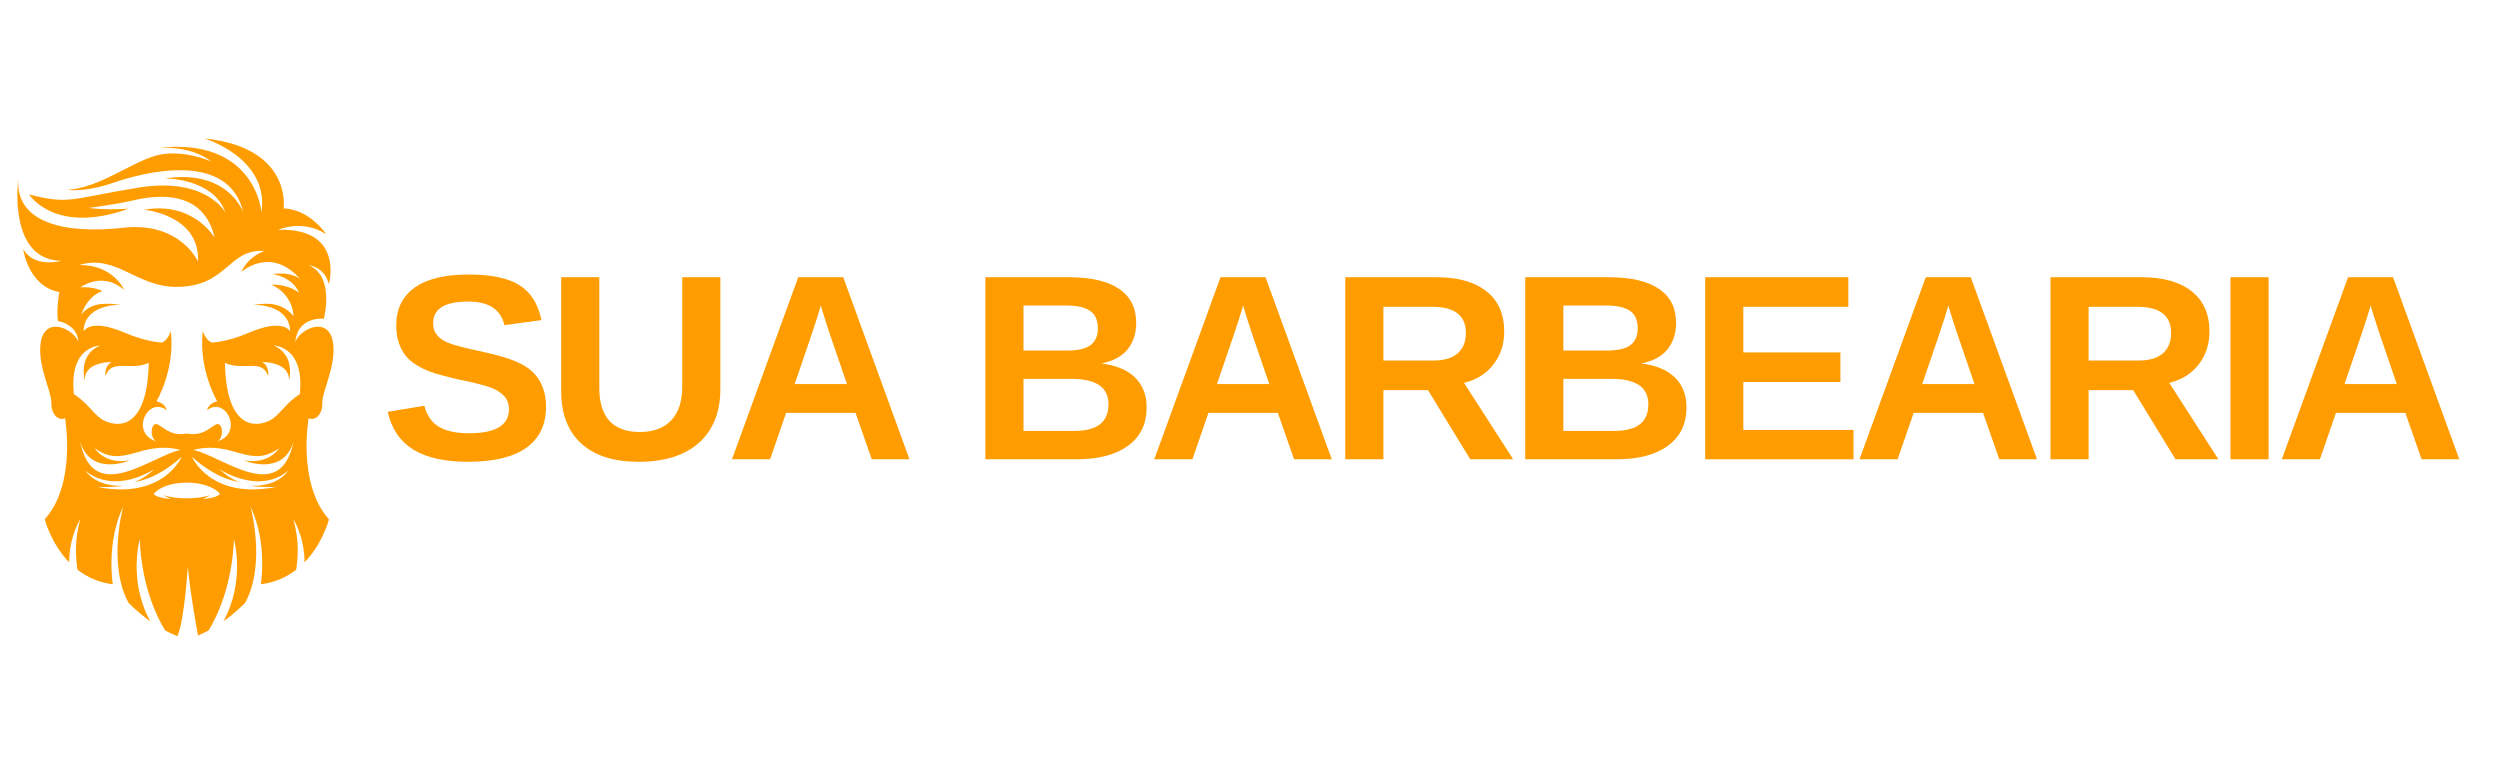 <svg xmlns="http://www.w3.org/2000/svg" xmlns:xlink="http://www.w3.org/1999/xlink" width="250" zoomAndPan="magnify" viewBox="0 0 187.5 58.5" height="78" preserveAspectRatio="xMidYMid meet" version="1.0"><defs><g/><clipPath id="d0e86e9d89"><path d="M 1 10.18 L 25.832 10.18 L 25.832 48 L 1 48 Z M 1 10.18 " clip-rule="nonzero"/></clipPath></defs><g fill="#ff9d00" fill-opacity="1"><g transform="translate(28.5, 34.447)"><g><path d="M 12.453 -3.938 C 12.453 -2.594 11.957 -1.566 10.969 -0.859 C 9.977 -0.16 8.523 0.188 6.609 0.188 C 4.859 0.188 3.484 -0.117 2.484 -0.734 C 1.492 -1.359 0.859 -2.301 0.578 -3.562 L 3.328 -4.016 C 3.516 -3.285 3.879 -2.758 4.422 -2.438 C 4.961 -2.113 5.719 -1.953 6.688 -1.953 C 8.676 -1.953 9.672 -2.555 9.672 -3.766 C 9.672 -4.148 9.555 -4.469 9.328 -4.719 C 9.098 -4.977 8.773 -5.191 8.359 -5.359 C 7.941 -5.523 7.145 -5.727 5.969 -5.969 C 4.945 -6.207 4.234 -6.398 3.828 -6.547 C 3.43 -6.691 3.07 -6.863 2.75 -7.062 C 2.426 -7.258 2.148 -7.492 1.922 -7.766 C 1.703 -8.047 1.531 -8.375 1.406 -8.75 C 1.281 -9.125 1.219 -9.551 1.219 -10.031 C 1.219 -11.27 1.676 -12.219 2.594 -12.875 C 3.52 -13.531 4.867 -13.859 6.641 -13.859 C 8.336 -13.859 9.609 -13.594 10.453 -13.062 C 11.305 -12.531 11.859 -11.656 12.109 -10.438 L 9.328 -10.062 C 9.191 -10.645 8.906 -11.082 8.469 -11.375 C 8.031 -11.676 7.406 -11.828 6.594 -11.828 C 4.852 -11.828 3.984 -11.285 3.984 -10.203 C 3.984 -9.848 4.078 -9.555 4.266 -9.328 C 4.453 -9.098 4.723 -8.906 5.078 -8.75 C 5.441 -8.594 6.176 -8.395 7.281 -8.156 C 8.594 -7.875 9.531 -7.613 10.094 -7.375 C 10.664 -7.145 11.113 -6.875 11.438 -6.562 C 11.77 -6.25 12.02 -5.875 12.188 -5.438 C 12.363 -5 12.453 -4.5 12.453 -3.938 Z M 12.453 -3.938 "/></g></g></g><g fill="#ff9d00" fill-opacity="1"><g transform="translate(40.901, 34.447)"><g><path d="M 7 0.188 C 5.125 0.188 3.688 -0.27 2.688 -1.188 C 1.688 -2.102 1.188 -3.41 1.188 -5.109 L 1.188 -13.656 L 4.047 -13.656 L 4.047 -5.344 C 4.047 -4.258 4.301 -3.438 4.812 -2.875 C 5.332 -2.32 6.086 -2.047 7.078 -2.047 C 8.098 -2.047 8.883 -2.336 9.438 -2.922 C 9.988 -3.504 10.266 -4.344 10.266 -5.438 L 10.266 -13.656 L 13.125 -13.656 L 13.125 -5.266 C 13.125 -3.535 12.586 -2.191 11.516 -1.234 C 10.441 -0.285 8.938 0.188 7 0.188 Z M 7 0.188 "/></g></g></g><g fill="#ff9d00" fill-opacity="1"><g transform="translate(54.398, 34.447)"><g><path d="M 10.984 0 L 9.766 -3.484 L 4.562 -3.484 L 3.359 0 L 0.5 0 L 5.469 -13.656 L 8.844 -13.656 L 13.812 0 Z M 7.156 -11.547 L 7.109 -11.344 C 7.035 -11.102 6.953 -10.832 6.859 -10.531 C 6.773 -10.238 6.223 -8.609 5.203 -5.641 L 9.125 -5.641 L 7.781 -9.562 L 7.359 -10.875 Z M 7.156 -11.547 "/></g></g></g><g fill="#ff9d00" fill-opacity="1"><g transform="translate(67.895, 34.447)"><g/></g></g><g fill="#ff9d00" fill-opacity="1"><g transform="translate(72.574, 34.447)"><g><path d="M 13.422 -3.891 C 13.422 -2.648 12.957 -1.691 12.031 -1.016 C 11.102 -0.336 9.812 0 8.156 0 L 1.328 0 L 1.328 -13.656 L 7.578 -13.656 C 9.242 -13.656 10.504 -13.363 11.359 -12.781 C 12.211 -12.207 12.641 -11.352 12.641 -10.219 C 12.641 -9.445 12.426 -8.789 12 -8.25 C 11.57 -7.719 10.914 -7.363 10.031 -7.188 C 11.133 -7.051 11.973 -6.703 12.547 -6.141 C 13.129 -5.578 13.422 -4.828 13.422 -3.891 Z M 9.766 -9.828 C 9.766 -10.441 9.566 -10.879 9.172 -11.141 C 8.785 -11.398 8.207 -11.531 7.438 -11.531 L 4.188 -11.531 L 4.188 -8.156 L 7.453 -8.156 C 8.266 -8.156 8.852 -8.289 9.219 -8.562 C 9.582 -8.844 9.766 -9.266 9.766 -9.828 Z M 10.562 -4.125 C 10.562 -5.395 9.645 -6.031 7.812 -6.031 L 4.188 -6.031 L 4.188 -2.125 L 7.922 -2.125 C 8.836 -2.125 9.504 -2.289 9.922 -2.625 C 10.348 -2.957 10.562 -3.457 10.562 -4.125 Z M 10.562 -4.125 "/></g></g></g><g fill="#ff9d00" fill-opacity="1"><g transform="translate(86.071, 34.447)"><g><path d="M 10.984 0 L 9.766 -3.484 L 4.562 -3.484 L 3.359 0 L 0.5 0 L 5.469 -13.656 L 8.844 -13.656 L 13.812 0 Z M 7.156 -11.547 L 7.109 -11.344 C 7.035 -11.102 6.953 -10.832 6.859 -10.531 C 6.773 -10.238 6.223 -8.609 5.203 -5.641 L 9.125 -5.641 L 7.781 -9.562 L 7.359 -10.875 Z M 7.156 -11.547 "/></g></g></g><g fill="#ff9d00" fill-opacity="1"><g transform="translate(99.567, 34.447)"><g><path d="M 10.703 0 L 7.531 -5.188 L 4.188 -5.188 L 4.188 0 L 1.328 0 L 1.328 -13.656 L 8.156 -13.656 C 9.781 -13.656 11.035 -13.301 11.922 -12.594 C 12.805 -11.895 13.25 -10.891 13.25 -9.578 C 13.25 -8.629 12.977 -7.805 12.438 -7.109 C 11.895 -6.41 11.16 -5.953 10.234 -5.734 L 13.922 0 Z M 10.375 -9.469 C 10.375 -10.781 9.531 -11.438 7.844 -11.438 L 4.188 -11.438 L 4.188 -7.406 L 7.922 -7.406 C 8.723 -7.406 9.332 -7.582 9.75 -7.938 C 10.164 -8.301 10.375 -8.812 10.375 -9.469 Z M 10.375 -9.469 "/></g></g></g><g fill="#ff9d00" fill-opacity="1"><g transform="translate(113.064, 34.447)"><g><path d="M 13.422 -3.891 C 13.422 -2.648 12.957 -1.691 12.031 -1.016 C 11.102 -0.336 9.812 0 8.156 0 L 1.328 0 L 1.328 -13.656 L 7.578 -13.656 C 9.242 -13.656 10.504 -13.363 11.359 -12.781 C 12.211 -12.207 12.641 -11.352 12.641 -10.219 C 12.641 -9.445 12.426 -8.789 12 -8.25 C 11.57 -7.719 10.914 -7.363 10.031 -7.188 C 11.133 -7.051 11.973 -6.703 12.547 -6.141 C 13.129 -5.578 13.422 -4.828 13.422 -3.891 Z M 9.766 -9.828 C 9.766 -10.441 9.566 -10.879 9.172 -11.141 C 8.785 -11.398 8.207 -11.531 7.438 -11.531 L 4.188 -11.531 L 4.188 -8.156 L 7.453 -8.156 C 8.266 -8.156 8.852 -8.289 9.219 -8.562 C 9.582 -8.844 9.766 -9.266 9.766 -9.828 Z M 10.562 -4.125 C 10.562 -5.395 9.645 -6.031 7.812 -6.031 L 4.188 -6.031 L 4.188 -2.125 L 7.922 -2.125 C 8.836 -2.125 9.504 -2.289 9.922 -2.625 C 10.348 -2.957 10.562 -3.457 10.562 -4.125 Z M 10.562 -4.125 "/></g></g></g><g fill="#ff9d00" fill-opacity="1"><g transform="translate(126.561, 34.447)"><g><path d="M 1.328 0 L 1.328 -13.656 L 12.062 -13.656 L 12.062 -11.438 L 4.188 -11.438 L 4.188 -8.016 L 11.469 -8.016 L 11.469 -5.797 L 4.188 -5.797 L 4.188 -2.203 L 12.453 -2.203 L 12.453 0 Z M 1.328 0 "/></g></g></g><g fill="#ff9d00" fill-opacity="1"><g transform="translate(138.963, 34.447)"><g><path d="M 10.984 0 L 9.766 -3.484 L 4.562 -3.484 L 3.359 0 L 0.5 0 L 5.469 -13.656 L 8.844 -13.656 L 13.812 0 Z M 7.156 -11.547 L 7.109 -11.344 C 7.035 -11.102 6.953 -10.832 6.859 -10.531 C 6.773 -10.238 6.223 -8.609 5.203 -5.641 L 9.125 -5.641 L 7.781 -9.562 L 7.359 -10.875 Z M 7.156 -11.547 "/></g></g></g><g fill="#ff9d00" fill-opacity="1"><g transform="translate(152.459, 34.447)"><g><path d="M 10.703 0 L 7.531 -5.188 L 4.188 -5.188 L 4.188 0 L 1.328 0 L 1.328 -13.656 L 8.156 -13.656 C 9.781 -13.656 11.035 -13.301 11.922 -12.594 C 12.805 -11.895 13.25 -10.891 13.25 -9.578 C 13.25 -8.629 12.977 -7.805 12.438 -7.109 C 11.895 -6.41 11.16 -5.953 10.234 -5.734 L 13.922 0 Z M 10.375 -9.469 C 10.375 -10.781 9.531 -11.438 7.844 -11.438 L 4.188 -11.438 L 4.188 -7.406 L 7.922 -7.406 C 8.723 -7.406 9.332 -7.582 9.75 -7.938 C 10.164 -8.301 10.375 -8.812 10.375 -9.469 Z M 10.375 -9.469 "/></g></g></g><g fill="#ff9d00" fill-opacity="1"><g transform="translate(165.956, 34.447)"><g><path d="M 1.328 0 L 1.328 -13.656 L 4.188 -13.656 L 4.188 0 Z M 1.328 0 "/></g></g></g><g fill="#ff9d00" fill-opacity="1"><g transform="translate(170.635, 34.447)"><g><path d="M 10.984 0 L 9.766 -3.484 L 4.562 -3.484 L 3.359 0 L 0.5 0 L 5.469 -13.656 L 8.844 -13.656 L 13.812 0 Z M 7.156 -11.547 L 7.109 -11.344 C 7.035 -11.102 6.953 -10.832 6.859 -10.531 C 6.773 -10.238 6.223 -8.609 5.203 -5.641 L 9.125 -5.641 L 7.781 -9.562 L 7.359 -10.875 Z M 7.156 -11.547 "/></g></g></g><g clip-path="url(#d0e86e9d89)"><path fill="#ff9d00" d="M 24.984 25.762 C 25.207 27.469 24.148 29.371 24.176 30.203 C 24.203 31.039 23.668 31.609 23.148 31.363 C 23.148 31.363 22.273 36.289 24.672 38.945 C 24.672 38.945 24.223 40.75 22.84 42.172 C 22.832 40.18 21.988 38.922 21.988 38.922 C 22.465 40.457 22.344 41.922 22.211 42.734 C 21.516 43.27 20.645 43.688 19.562 43.82 C 19.562 43.82 20.086 40.695 18.781 37.984 C 18.781 37.984 19.98 42.281 18.391 45.203 C 18.391 45.203 17.754 45.891 16.754 46.598 C 18.43 43.562 17.547 40.457 17.547 40.457 C 17.398 43.969 16.254 46.289 15.648 47.281 C 15.395 47.422 15.125 47.547 14.852 47.66 C 14.852 47.66 14.293 44.73 14.086 42.492 C 14.086 42.492 13.828 46.57 13.305 47.711 C 12.98 47.586 12.672 47.441 12.379 47.281 C 11.773 46.289 10.629 43.969 10.48 40.457 C 10.48 40.457 9.598 43.562 11.273 46.598 C 10.273 45.891 9.637 45.203 9.637 45.203 C 8.047 42.281 9.246 37.984 9.246 37.984 C 7.941 40.695 8.461 43.82 8.461 43.82 C 7.379 43.688 6.512 43.27 5.816 42.734 C 5.684 41.922 5.562 40.457 6.035 38.922 C 6.035 38.922 5.195 40.18 5.188 42.172 C 3.805 40.75 3.355 38.945 3.355 38.945 C 5.754 36.289 4.879 31.363 4.879 31.363 C 4.359 31.609 3.824 31.039 3.852 30.203 C 3.875 29.371 2.82 27.469 3.043 25.762 C 3.32 23.633 5.5 24.637 5.875 25.629 C 5.871 25.559 5.867 25.492 5.855 25.43 C 5.727 24.668 5.055 24.207 4.348 24.082 C 4.207 23.266 4.449 21.902 4.449 21.902 C 2.09 21.477 1.738 18.664 1.738 18.664 C 2.539 20.133 4.586 19.566 4.586 19.566 C 0.543 19.469 1.371 13.418 1.371 13.418 C 1.148 16.758 4.938 17.562 9.23 17.082 C 13.52 16.605 14.852 19.617 14.852 19.617 C 15 16.082 10.785 15.73 10.785 15.73 C 14.512 15.074 16.094 17.824 16.094 17.824 C 15.188 13.785 10.922 14.812 9.844 15.062 C 8.766 15.312 6.668 15.598 6.668 15.598 C 7.93 15.773 9.648 15.652 9.648 15.652 C 4.102 17.648 2.184 14.586 2.184 14.586 C 5.207 15.34 5.105 14.949 10.301 14.082 C 15.496 13.219 16.914 15.953 16.914 15.953 C 16.012 13.344 12.359 13.383 12.359 13.383 C 17.141 12.652 18.258 15.953 18.258 15.953 C 17.152 11.211 10.68 12.953 8.496 13.707 C 6.312 14.461 5.066 14.234 5.066 14.234 C 7.453 14.082 9.75 12.227 11.684 11.672 C 13.613 11.121 15.848 12.113 15.848 12.113 C 14.281 10.871 11.859 11.086 11.859 11.086 C 19.188 10.281 19.613 15.93 19.613 15.93 C 20.215 11.836 15.32 10.383 15.32 10.383 C 21.945 11.059 21.27 15.629 21.27 15.629 C 23.25 15.703 24.469 17.57 24.469 17.57 C 22.688 16.406 20.855 17.234 20.855 17.234 C 25.863 17.07 24.668 21.316 24.668 21.316 C 24.336 20.008 23.156 19.887 23.156 19.887 C 25.141 20.742 24.285 23.906 24.285 23.906 C 24.285 23.906 22.656 23.727 22.234 25.172 C 22.203 25.277 22.176 25.398 22.16 25.523 C 22.156 25.559 22.152 25.594 22.152 25.629 C 22.527 24.637 24.707 23.633 24.984 25.762 Z M 6.109 23.586 C 6.445 23.121 6.953 22.906 7.445 22.82 C 8.191 22.719 8.984 22.855 8.984 22.855 C 6.117 22.945 6.273 24.836 6.273 24.836 C 6.703 24.25 7.824 24.289 9.426 24.98 C 11.031 25.672 12.156 25.688 12.156 25.688 C 12.621 25.492 12.812 24.824 12.812 24.824 C 13.152 27.742 11.734 30.098 11.734 30.098 C 12.41 30.242 12.504 30.766 12.504 30.766 C 11.066 29.668 9.73 32.523 11.734 33.098 C 11.297 32.906 11.285 32.082 11.562 31.855 C 11.941 31.543 12.539 32.832 14.012 32.512 C 15.488 32.832 16.086 31.543 16.465 31.855 C 16.742 32.082 16.727 32.906 16.293 33.098 C 18.297 32.523 16.961 29.668 15.523 30.766 C 15.523 30.766 15.617 30.242 16.293 30.098 C 16.293 30.098 14.875 27.742 15.211 24.824 C 15.211 24.824 15.406 25.492 15.871 25.688 C 15.871 25.688 16.996 25.672 18.598 24.98 C 20.203 24.289 21.324 24.25 21.754 24.836 C 21.754 24.836 21.91 22.945 19.043 22.855 C 19.043 22.855 19.625 22.758 20.258 22.789 C 21.539 22.926 22.023 23.738 22.023 23.738 C 21.895 21.902 20.328 21.344 20.328 21.344 C 21.781 21.328 22.438 21.973 22.438 21.973 C 21.914 20.742 20.441 20.551 20.441 20.551 C 22.035 20.363 22.547 20.969 22.547 20.969 C 20.316 18.383 18.094 20.402 18.094 20.402 C 18.66 19.16 19.852 18.82 19.852 18.82 C 17.047 18.645 17.105 21.504 13.234 21.516 C 10.234 21.527 8.688 19.02 5.934 19.879 C 8.508 19.844 9.316 21.746 9.316 21.746 C 7.672 20.309 6.035 21.551 6.035 21.551 C 7.059 21.48 7.672 21.828 7.672 21.828 C 6.48 22.254 6.109 23.586 6.109 23.586 Z M 6.371 35.254 C 6.371 35.254 8.141 37.184 11.566 35.203 C 11.566 35.203 10.793 35.922 10.09 36.148 C 10.09 36.148 11.684 36.02 13.625 34.266 C 13.625 34.266 12.238 37.492 7.352 36.527 C 7.352 36.527 8.664 36.547 9.238 36.438 C 8.203 36.48 7.008 36.184 6.371 35.254 Z M 13.535 33.746 C 10.523 32.988 9.309 35.219 7.098 33.613 C 7.098 33.613 7.828 34.867 9.742 34.527 C 9.742 34.527 6.773 35.805 6.004 33.078 C 6.973 37.996 11.312 34.207 13.535 33.746 Z M 16.504 37.043 C 16.504 37.043 16.34 37.348 15.199 37.422 C 15.199 37.422 15.645 37.25 15.738 37.141 C 14.855 37.453 13.172 37.453 12.289 37.141 C 12.383 37.25 12.828 37.422 12.828 37.422 C 11.688 37.348 11.523 37.043 11.523 37.043 C 12.465 35.914 15.562 35.914 16.504 37.043 Z M 21.656 35.254 C 21.656 35.254 19.887 37.184 16.461 35.203 C 16.461 35.203 17.234 35.922 17.938 36.148 C 17.938 36.148 16.344 36.02 14.398 34.266 C 14.398 34.266 15.789 37.492 20.676 36.527 C 20.676 36.527 19.363 36.547 18.789 36.438 C 19.824 36.48 21.02 36.184 21.656 35.254 Z M 14.492 33.746 C 17.504 32.988 18.719 35.219 20.93 33.613 C 20.93 33.613 20.199 34.867 18.285 34.527 C 18.285 34.527 21.254 35.805 22.023 33.078 C 21.051 37.996 16.715 34.207 14.492 33.746 Z M 7.508 25.914 C 7.508 25.914 5.148 25.941 5.543 29.562 C 6.598 30.219 7.062 31.164 7.797 31.535 C 8.906 32.098 11.055 32.145 11.156 27.215 C 9.828 27.852 8.363 26.848 7.914 28.207 C 7.914 28.207 7.789 27.473 8.363 27.152 C 8.363 27.152 6.27 27.113 6.355 28.566 C 6.055 27.152 6.625 26.285 7.508 25.914 Z M 20.52 25.914 C 20.52 25.914 22.875 25.941 22.484 29.562 C 21.43 30.219 20.965 31.164 20.23 31.535 C 19.117 32.098 16.969 32.145 16.871 27.215 C 18.199 27.852 19.66 26.848 20.113 28.207 C 20.113 28.207 20.238 27.473 19.664 27.152 C 19.664 27.152 21.758 27.113 21.672 28.566 C 21.973 27.152 21.402 26.285 20.52 25.914 " fill-opacity="1" fill-rule="evenodd"/></g></svg>